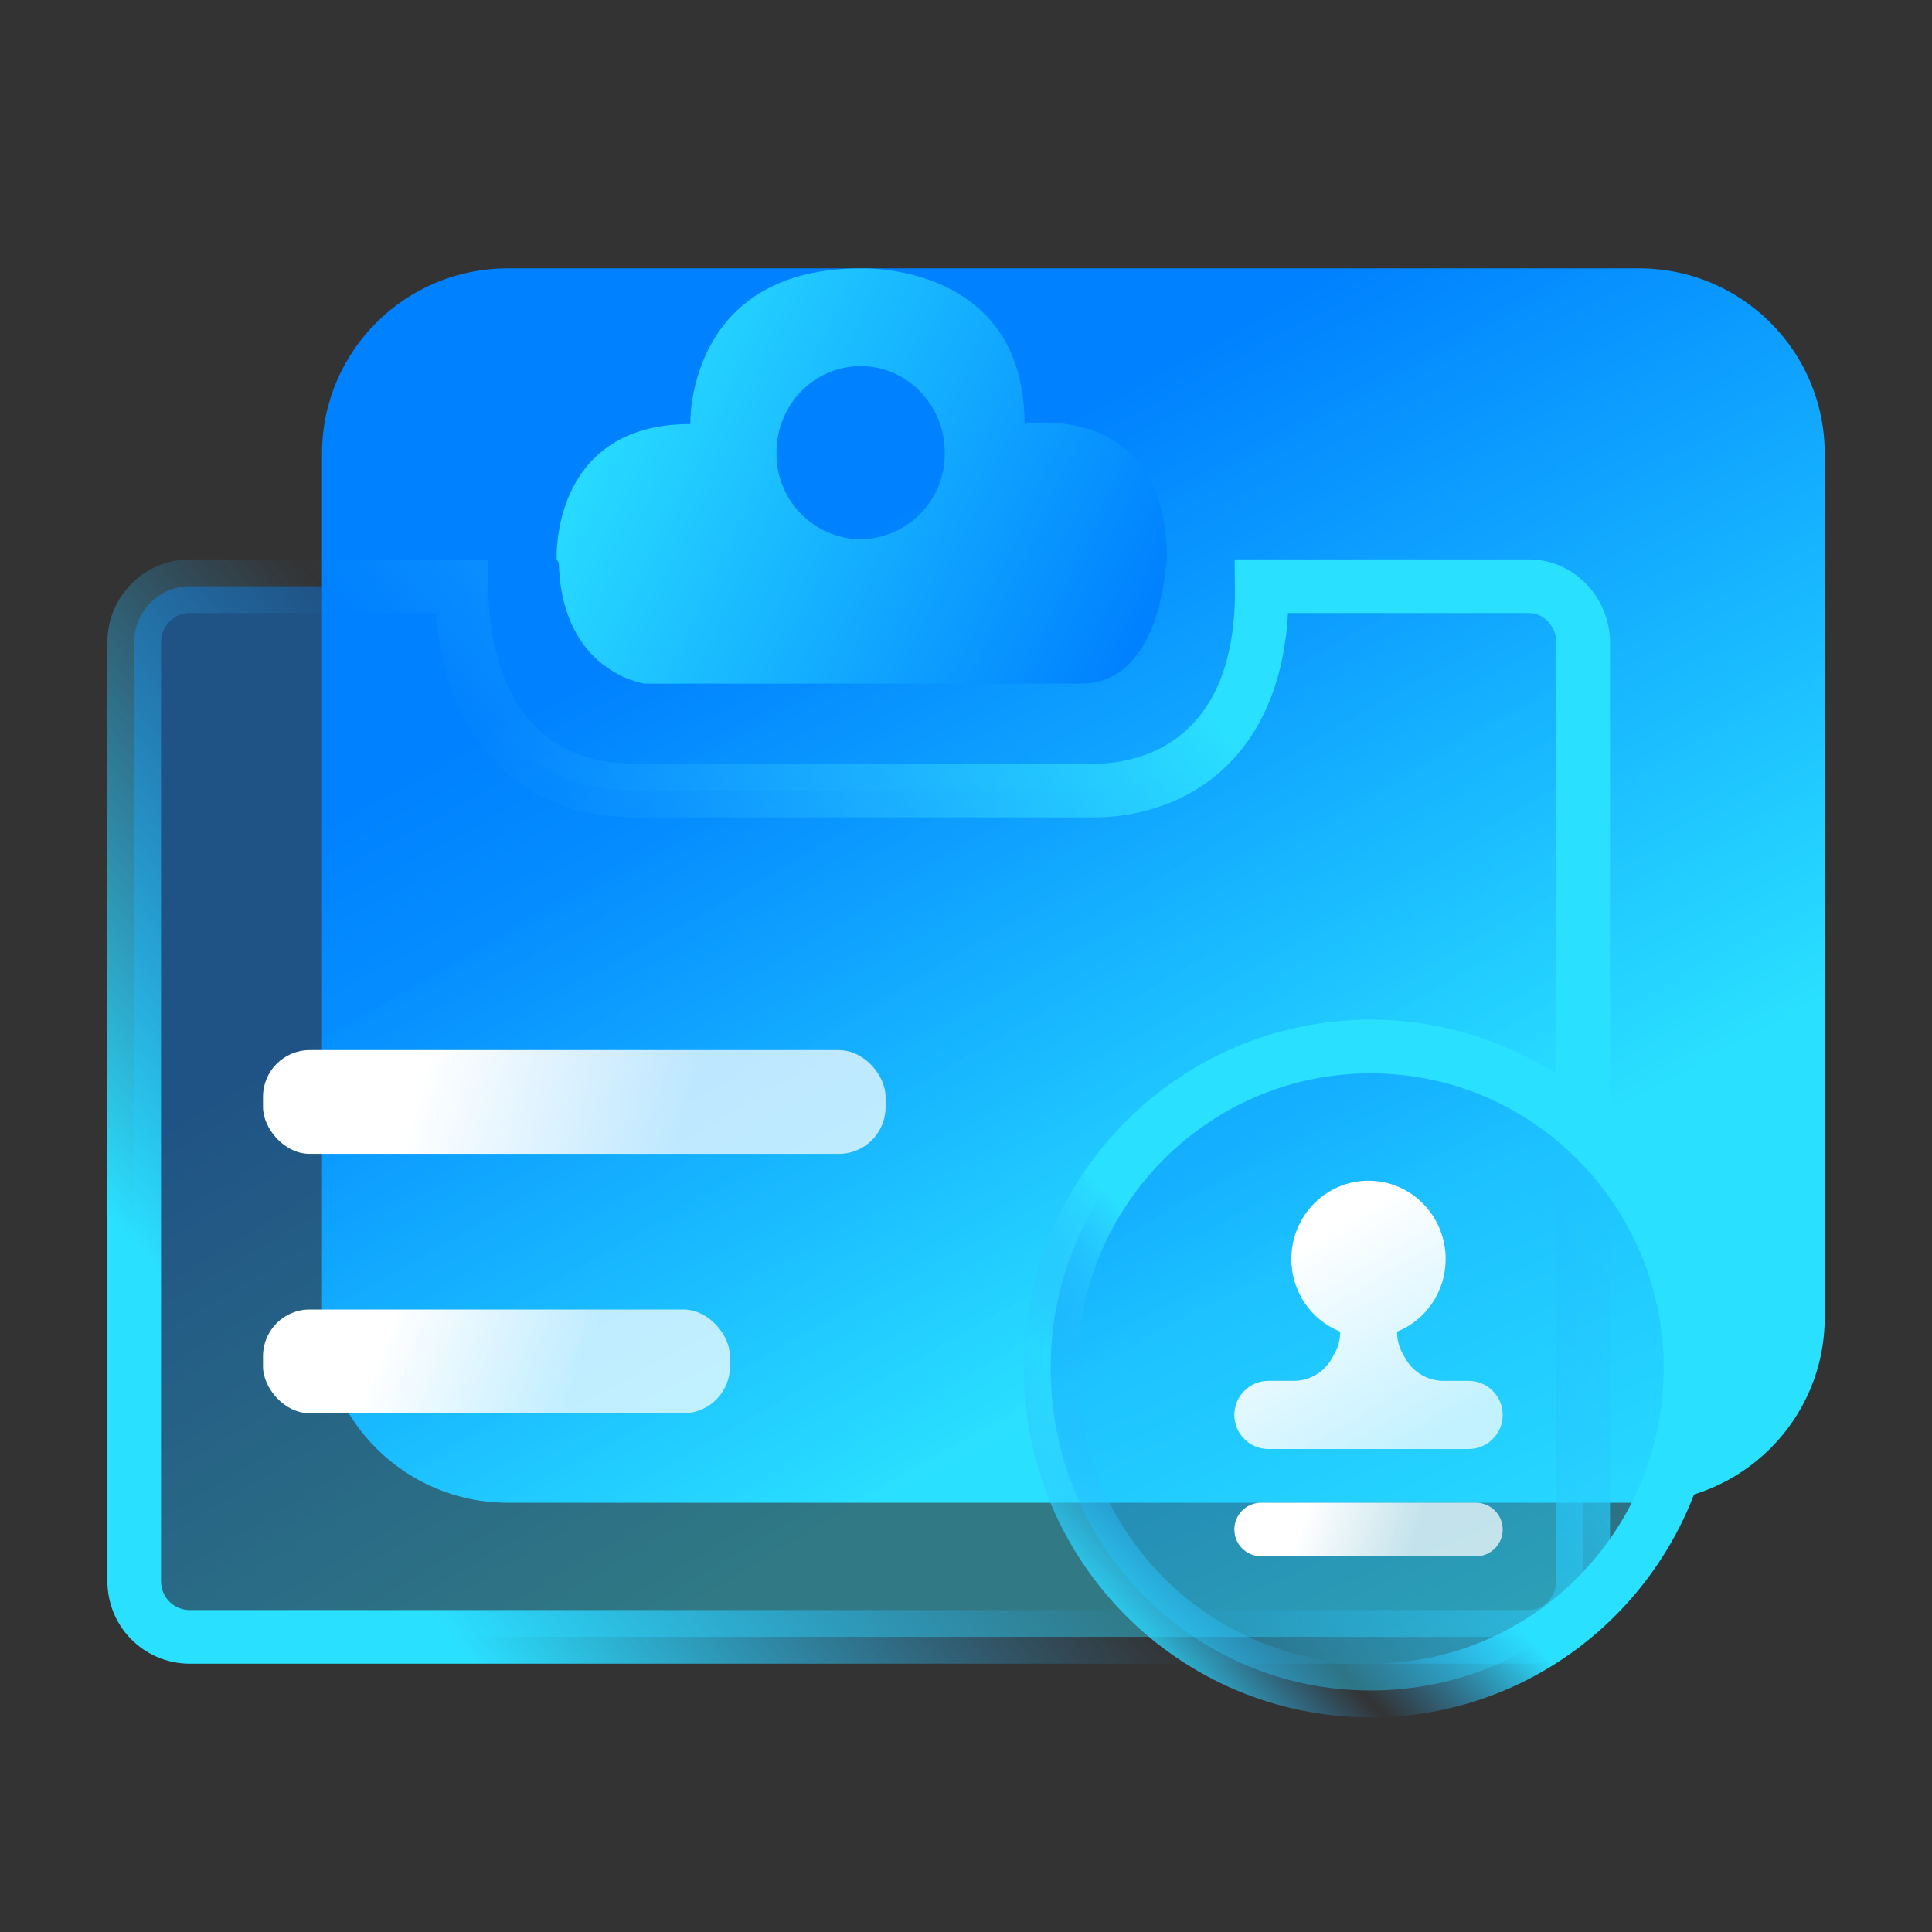 <?xml version="1.0" encoding="UTF-8"?>
<svg width="30px" height="30px" viewBox="0 0 30 30" version="1.1" xmlns="http://www.w3.org/2000/svg" xmlns:xlink="http://www.w3.org/1999/xlink">
    <rect x="0" y="0" width="30" height="30" fill="#333333" stroke="none"/>
    <title>人事任免</title>
    <defs>
        <linearGradient x1="22.276%" y1="29.808%" x2="59.648%" y2="86.604%" id="linearGradient-1">
            <stop stop-color="#0081FF" offset="0%"></stop>
            <stop stop-color="#2AE0FF" offset="100%"></stop>
        </linearGradient>
        <linearGradient x1="22.276%" y1="33.837%" x2="59.648%" y2="79.299%" id="linearGradient-2">
            <stop stop-color="#0081FF" offset="0%"></stop>
            <stop stop-color="#2AE0FF" offset="100%"></stop>
        </linearGradient>
        <linearGradient x1="84.775%" y1="29.325%" x2="7.203%" y2="75.04%" id="linearGradient-3">
            <stop stop-color="#2AE0FF" offset="0%"></stop>
            <stop stop-color="#2CAFFF" stop-opacity="0" offset="52.453%"></stop>
            <stop stop-color="#2AE0FF" offset="100%"></stop>
        </linearGradient>
        <linearGradient x1="24.441%" y1="48.756%" x2="68.754%" y2="52.469%" id="linearGradient-4">
            <stop stop-color="#FFFFFF" offset="0%"></stop>
            <stop stop-color="#FFFFFF" stop-opacity="0.721" offset="100%"></stop>
        </linearGradient>
        <linearGradient x1="24.441%" y1="49.3%" x2="68.754%" y2="51.389%" id="linearGradient-5">
            <stop stop-color="#FFFFFF" offset="0%"></stop>
            <stop stop-color="#FFFFFF" stop-opacity="0.721" offset="100%"></stop>
        </linearGradient>
        <linearGradient x1="100%" y1="73.149%" x2="-9.97588675e-13%" y2="41.847%" id="linearGradient-6">
            <stop stop-color="#0081FF" offset="0%"></stop>
            <stop stop-color="#2AE0FF" offset="100%"></stop>
        </linearGradient>
        <linearGradient x1="22.603%" y1="20.074%" x2="59.534%" y2="104.249%" id="linearGradient-7">
            <stop stop-color="#0081FF" offset="0%"></stop>
            <stop stop-color="#2AE0FF" offset="100%"></stop>
        </linearGradient>
        <linearGradient x1="35.211%" y1="50%" x2="0.59%" y2="82.655%" id="linearGradient-8">
            <stop stop-color="#2AE0FF" offset="0%"></stop>
            <stop stop-color="#2CAFFF" stop-opacity="0" offset="52.453%"></stop>
            <stop stop-color="#2AE0FF" offset="100%"></stop>
        </linearGradient>
        <linearGradient x1="24.441%" y1="48.992%" x2="68.754%" y2="52%" id="linearGradient-9">
            <stop stop-color="#FFFFFF" offset="0%"></stop>
            <stop stop-color="#FFFFFF" stop-opacity="0.721" offset="100%"></stop>
        </linearGradient>
        <linearGradient x1="24.441%" y1="24.808%" x2="68.754%" y2="100%" id="linearGradient-10">
            <stop stop-color="#FFFFFF" offset="0%"></stop>
            <stop stop-color="#FFFFFF" stop-opacity="0.721" offset="100%"></stop>
        </linearGradient>
    </defs>
    <g id="移动" stroke="none" stroke-width="1" fill="none" fill-rule="evenodd">
        <g id="扩展模块" transform="translate(-302, -1746)">
            <g id="编组-79" transform="translate(39, 1582)">
                <g id="编组-83" transform="translate(30, 153)">
                    <g id="编组-76" transform="translate(212, 0)">
                        <g id="编组-65" transform="translate(12, 11)">
                            <g id="职工档案" transform="translate(9, 0)">
                                <rect id="矩形" x="0" y="0" width="30" height="30"></rect>
                                <g id="编组-81" transform="translate(1.667, 4.167)">
                                    <path d="M23.784,0 C25.376,0 26.667,1.287 26.667,2.875 L26.667,16.292 C26.667,17.879 25.376,19.167 23.784,19.167 L6.216,19.167 C4.624,19.167 3.333,17.879 3.333,16.292 L3.333,2.875 C3.333,1.287 4.624,0 6.216,0 L23.784,0 L23.784,0 Z" id="形状" fill="url(#linearGradient-1)" fill-rule="nonzero"></path>
                                    <g id="编组" transform="translate(0, 0.001)">
                                        <path d="M5.493,4.935 C5.503,5.527 5.613,6.436 6.104,7.116 C6.509,7.677 7.156,8.108 8.21,8.108 L8.21,8.108 L15.383,8.108 C15.794,8.099 16.786,7.978 17.409,7.041 C17.713,6.584 17.938,5.918 17.926,4.935 L17.926,4.935 L22.073,4.935 C22.304,4.935 22.513,5.033 22.665,5.189 C22.821,5.35 22.917,5.572 22.917,5.816 L22.917,5.816 L22.917,20.366 C22.917,20.611 22.821,20.834 22.665,20.995 C22.514,21.151 22.305,21.249 22.073,21.249 L22.073,21.249 L1.267,21.249 C1.029,21.246 0.815,21.146 0.661,20.988 C0.507,20.83 0.414,20.613 0.417,20.369 L0.417,20.369 L0.417,5.812 C0.414,5.573 0.508,5.356 0.662,5.198 C0.815,5.039 1.03,4.939 1.26,4.935 L1.26,4.935 Z" id="形状" stroke="url(#linearGradient-3)" stroke-width="0.833" fill-opacity="0.4" fill="url(#linearGradient-2)"></path>
                                        <rect id="矩形" fill="url(#linearGradient-4)" x="2.417" y="16.166" width="7.25" height="1.611" rx="0.725"></rect>
                                        <rect id="矩形" fill="url(#linearGradient-5)" x="2.417" y="12.138" width="9.667" height="1.611" rx="0.725"></rect>
                                        <path d="M11.8,0 C12.276,0.013 14.242,0.2 14.242,2.415 C14.242,2.415 16.453,2.033 16.453,4.517 L16.453,4.517 L16.375,4.518 L16.447,4.518 C16.41,5.018 16.217,6.448 15.113,6.448 L15.113,6.448 L8.347,6.448 C8.347,6.448 7.053,6.28 7.01,4.565 L7.01,4.567 L6.977,4.517 L6.977,4.517 L6.977,4.414 C6.99,3.994 7.165,2.417 9.052,2.417 L9.052,2.417 L9.052,2.391 C9.054,2.133 9.149,-7.62726471e-14 11.697,-7.62726471e-14 L11.697,-7.62726471e-14 Z M11.697,1.517 C10.973,1.517 10.39,2.118 10.39,2.862 C10.38,3.594 10.965,4.196 11.697,4.207 C12.428,4.195 13.013,3.595 13.003,2.862 C13.003,2.118 12.418,1.517 11.697,1.517 Z" id="形状结合" fill="url(#linearGradient-6)" fill-rule="nonzero"></path>
                                    </g>
                                    <path d="M19.615,12.083 C20.987,12.083 22.229,12.643 23.127,13.547 C24.027,14.452 24.583,15.702 24.583,17.083 C24.583,18.464 24.027,19.715 23.127,20.62 C22.229,21.524 20.987,22.083 19.615,22.083 C18.244,22.083 17.002,21.524 16.103,20.62 C15.204,19.715 14.647,18.464 14.647,17.083 C14.647,15.702 15.204,14.452 16.103,13.547 C17.002,12.643 18.244,12.083 19.615,12.083 Z" id="路径" stroke="url(#linearGradient-8)" stroke-width="0.833" fill-opacity="0.4" fill="url(#linearGradient-7)"></path>
                                    <path d="M21.25,20 L17.917,20 C17.687,20 17.5,19.813 17.5,19.583 C17.5,19.353 17.687,19.167 17.917,19.167 L21.25,19.167 C21.48,19.167 21.667,19.353 21.667,19.583 C21.667,19.813 21.48,20 21.25,20 Z" id="路径" fill="url(#linearGradient-9)"></path>
                                    <path d="M21.137,18.333 L18.029,18.333 C17.737,18.333 17.5,18.096 17.5,17.804 C17.5,17.512 17.737,17.275 18.029,17.275 L18.424,17.275 L18.424,17.275 C18.665,17.275 18.888,17.145 19.01,16.934 L19.058,16.849 C19.115,16.746 19.144,16.63 19.143,16.511 C18.686,16.329 18.386,15.882 18.385,15.384 C18.385,14.712 18.922,14.167 19.583,14.167 C20.245,14.167 20.781,14.712 20.781,15.384 C20.781,15.881 20.482,16.328 20.027,16.511 C20.025,16.63 20.055,16.747 20.113,16.85 L20.16,16.935 C20.283,17.146 20.506,17.275 20.747,17.275 L21.137,17.275 C21.43,17.275 21.667,17.512 21.667,17.804 C21.667,18.096 21.43,18.333 21.137,18.333 Z" id="路径" fill="url(#linearGradient-10)"></path>
                                </g>
                            </g>
                        </g>
                    </g>
                </g>
            </g>
        </g>
    </g>
</svg>